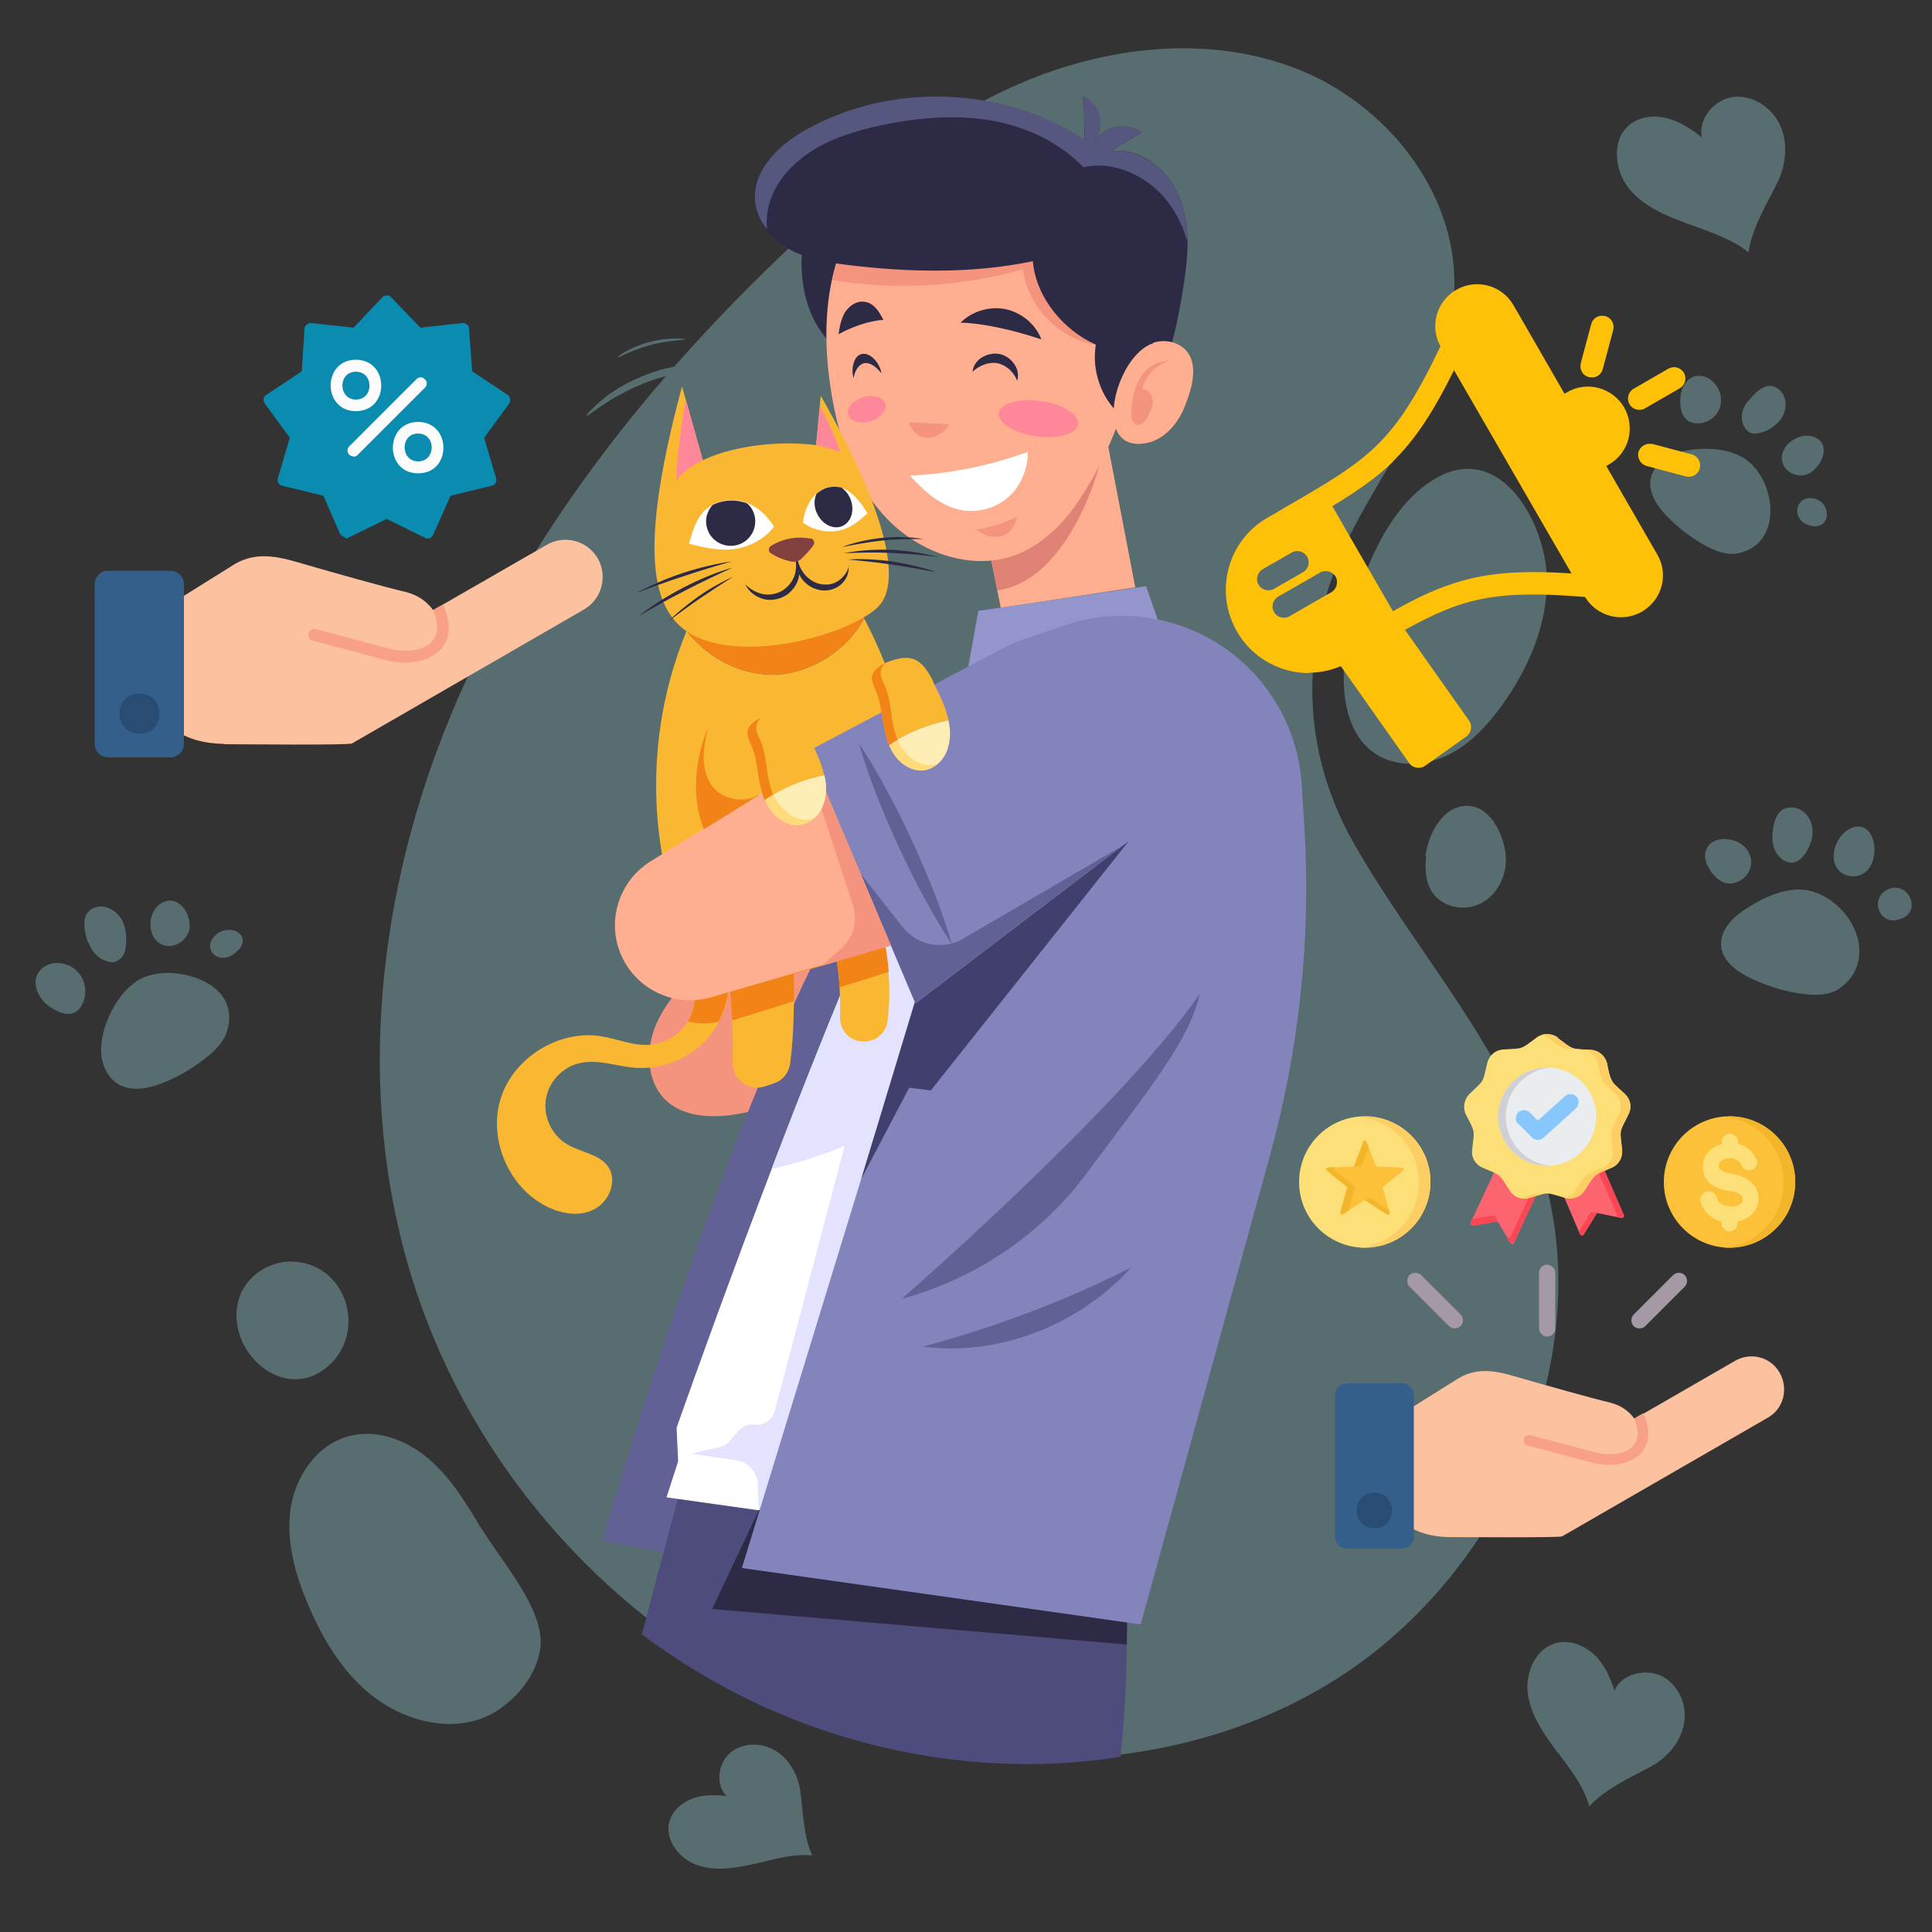 <?xml version="1.0" encoding="UTF-8"?>
<svg id="OBJECTS" xmlns="http://www.w3.org/2000/svg" version="1.1" xmlns:xlink="http://www.w3.org/1999/xlink" viewBox="0 0 500 500">
  <rect x="0" y="0" width="500" height="500" fill="#333333" stroke="none"/>
  <!-- Generator: Adobe Illustrator 29.1.0, SVG Export Plug-In . SVG Version: 2.1.0 Build 142)  -->
  <defs>
    <style>
      .st0 {
        fill: #ff879a;
      }

      .st1 {
        fill: #ffc107;
      }

      .st1, .st2, .st3, .st4, .st5, .st6, .st7, .st8, .st9, .st10, .st11, .st12, .st13, .st14, .st15, .st16 {
        fill-rule: evenodd;
      }

      .st17 {
        fill: #4d4c7c;
      }

      .st2 {
        fill: #294d72;
      }

      .st3 {
        fill: #a599a5;
      }

      .st18 {
        fill: #f5947e;
      }

      .st19 {
        fill: #403f6d;
      }

      .st20 {
        fill: #82403f;
      }

      .st4 {
        fill: #335f8a;
      }

      .st21 {
        fill: #fff;
      }

      .st5 {
        fill: #f3b62a;
      }

      .st6 {
        fill: #fcfcfc;
      }

      .st22 {
        fill: #435277;
      }

      .st23 {
        fill: #fab832;
      }

      .st24 {
        fill: none;
      }

      .st25 {
        fill: #e08376;
      }

      .st7 {
        fill: #fc646f;
      }

      .st26 {
        fill: #ffedb6;
      }

      .st8 {
        fill: #fcce64;
      }

      .st27, .st10 {
        fill: #fcc138;
      }

      .st28 {
        fill: #2d2a46;
      }

      .st29 {
        fill: #9495cd;
      }

      .st9, .st30 {
        fill: #fddf77;
      }

      .st31 {
        fill: #56577f;
      }

      .st32 {
        fill: #eaedef;
      }

      .st11 {
        fill: #fb4755;
      }

      .st12 {
        fill: #88c7fc;
      }

      .st33 {
        fill: #616195;
      }

      .st34 {
        fill: #8484bc;
      }

      .st35 {
        fill: #ffdb7c;
      }

      .st13 {
        fill: #fcc19f;
      }

      .st36 {
        opacity: .3;
      }

      .st14 {
        fill: #cfcfd4;
      }

      .st37 {
        fill: #f28417;
      }

      .st15 {
        fill: #f9a187;
      }

      .st38 {
        fill: #adf6ff;
      }

      .st16 {
        fill: #098cb0;
      }

      .st39 {
        clip-path: url(#clippath);
      }

      .st40 {
        fill: #e4e3ff;
      }

      .st41 {
        fill: #ffaf8f;
      }
    </style>
    <clipPath id="clippath">
      <path class="st24" d="M394,304.5c-9.4-31.8-32.7-56.6-48.8-84.9-15.6-27.4-13.6-57.6,1.7-85,10.6-19,24.1-37.9,24.3-59.7.2-24.5-18-46.9-40.8-55.8-19.5-7.6-41.4-6.5-61.4,0-11.8-2.4-23.7-3.6-35.5-2-18.1,2.5-36.1,12.8-43.1,29.7-3.7,8.8-3.9,18.9-.9,28-32.2,32.1-60.1,69-77.6,110.8-19.3,46.1-25.2,98.7-10.4,146.4,13.7,44.3,45.3,82.7,86.1,104.7,45.9,24.8,104.6,27.6,149.6,1.3,45-26.3,71.7-83.5,56.9-133.5h-.1Z"/>
    </clipPath>
  </defs>
  <g class="st36">
    <g>
      <path class="st38" d="M352.1,133.3c10.6-19,24.1-37.9,24.3-59.7.2-24.5-18-46.9-40.8-55.8-22.8-8.9-49.1-5.9-71.6,3.8-22.5,9.7-41.8,25.5-59.6,42.4-36.3,34.3-68.1,74.3-87.4,120.3-19.3,46.1-25.2,98.7-10.4,146.4,13.7,44.3,45.3,82.7,86.1,104.7,45.9,24.8,104.6,27.6,149.6,1.3,45-26.3,71.7-83.5,56.9-133.5-9.4-31.8-32.7-56.6-48.8-84.9-15.6-27.4-13.6-57.6,1.7-85h0Z"/>
      <path class="st38" d="M348,170.9c-.9,8.8.5,19,7.7,24,5.4,3.7,12.8,3.5,18.8.6,5.9-2.8,10.5-7.8,14.3-13.1,6.9-9.6,11.8-21.1,11.5-32.9-.3-14.1-11.8-35.1-28.4-25.9-14.7,8.1-22.4,31.8-24,47.3h.1Z"/>
      <path class="st38" d="M369.1,221.6c-.4,3.2-.2,6.7,1.6,9.4,2.7,3.9,8.5,5,12.7,2.7,4.2-2.2,6.6-7.2,6.3-11.9-.2-4.9-3.5-12.6-9.2-13.2-7-.7-10.9,7.3-11.6,13h.2Z"/>
      <path class="st38" d="M124.5,395.5c-3.8-6.4-7.8-13-13.5-17.9s-13.5-7.9-20.8-5.9c-8.2,2.2-13.8,10.4-15,18.8s1.2,16.9,4.5,24.7c3.8,9,9,17.7,16.7,23.7s18.2,9.1,27.5,6.1c8.1-2.6,16.6-12.1,16-21.1-.7-9.4-10.7-20.7-15.4-28.5h0Z"/>
      <path class="st38" d="M62,335.6c2-5.7,8.2-9.5,14.2-9.1,14.1,1,18.8,19.1,8.2,27.5-11.8,9.4-26.9-5.5-22.4-18.4Z"/>
    </g>
    <g>
      <path class="st38" d="M142.7,327.6c.2-.3-2.4-2.1-6-5.4-.4-.4-.9-.9-1.4-1.3-.5-.5-.9-1-1.4-1.5-1-1-2-2.2-3-3.5-2-2.6-4-5.5-5.8-8.8-1.7-3.3-3.1-6.6-4.1-9.7-.5-1.6-.9-3-1.2-4.4-.2-.7-.3-1.4-.5-2,0-.7-.2-1.3-.3-1.9-.8-4.9-.8-8-1.2-8s-.8,3.1-.4,8.2c0,.6,0,1.3.2,2,0,.7.2,1.4.3,2.1.2,1.5.6,3,1.1,4.7.9,3.2,2.3,6.7,4.1,10.2,1.9,3.4,4,6.5,6.2,9.1,1.1,1.3,2.2,2.5,3.3,3.5.5.5,1,1,1.6,1.5.5.4,1.1.9,1.5,1.3,4,3.2,6.9,4.4,7,4.2v-.3Z"/>
      <path class="st38" d="M125.9,323.5c0-.1-1.1-1-2.8-2.6-1.7-1.6-3.9-4-5.8-7s-3-6.1-3.7-8.4c-.6-2.3-.9-3.7-1.1-3.7s-.2,1.5.3,3.9,1.6,5.6,3.5,8.7c2,3.2,4.3,5.6,6.3,7,1.9,1.5,3.3,2.1,3.3,2h0Z"/>
      <path class="st38" d="M343.4,349.8c.2.2,2.8-1.8,6.2-5.9.4-.5.9-1.1,1.3-1.6.4-.6.9-1.2,1.3-1.9.9-1.3,1.8-2.7,2.7-4.2,1.7-3.1,3.4-6.6,4.7-10.5,1.3-3.9,2.2-7.7,2.7-11.2.2-1.8.4-3.4.5-5v-4.4c-.2-5.4-1-8.6-1.3-8.5-.4,0-.2,3.3-.4,8.5,0,.6,0,1.3-.1,2,0,.7-.2,1.4-.2,2.2-.1,1.5-.4,3.1-.7,4.8-.6,3.4-1.5,7-2.8,10.8-1.3,3.7-2.8,7.2-4.4,10.2-.8,1.5-1.6,2.9-2.4,4.2-.4.6-.8,1.3-1.2,1.9-.4.6-.8,1.1-1.1,1.7-3,4.3-5.1,6.7-4.9,7h0Z"/>
      <path class="st38" d="M356.2,350.4c.2.1,1.7-1.8,3.9-5.1,2.2-3.3,5.1-8,7.5-13.6,1.2-2.8,2.2-5.6,2.9-8.1.6-2.6,1.1-4.9,1.2-7,.3-4-.1-6.5-.3-6.5-.3,0-.3,2.5-1,6.3-.3,1.9-.9,4.2-1.6,6.7-.8,2.5-1.7,5.1-2.9,7.9-2.4,5.5-5.1,10.2-6.9,13.7-1.9,3.5-3,5.7-2.8,5.8h0Z"/>
      <path class="st38" d="M344,173.3c.2,0-.5-2.5-2.4-6.1-.9-1.8-2.2-3.8-3.9-5.9-1.6-2.1-3.6-4.3-5.9-6.4-2.3-2.1-4.7-3.8-6.9-5.2-2.3-1.4-4.4-2.5-6.3-3.2-3.7-1.5-6.2-2-6.3-1.8,0,.3,2.2,1.1,5.7,2.9,1.8.9,3.8,2.1,5.9,3.5,2.1,1.5,4.4,3.2,6.6,5.2s4.1,4.1,5.8,6.1c1.6,2,3,3.9,4.1,5.6,2.1,3.3,3.2,5.5,3.5,5.4h0Z"/>
      <path class="st38" d="M344.2,159c.2-.1-3.1-5.4-9.2-9.9-6-4.6-12-6.3-12-6.1-.1.3,5.5,2.5,11.4,7,5.9,4.4,9.6,9.2,9.8,9h0Z"/>
      <path class="st38" d="M191.6,95.3c0-.2-2.3-.9-6.3-1.2-1,0-2.1,0-3.2,0-1.2,0-2.4,0-3.7.2-2.6.3-5.5.8-8.4,1.7-2.9.9-5.6,2.1-7.9,3.3-1.1.6-2.2,1.2-3.2,1.9-1,.6-1.9,1.3-2.6,1.9-3.1,2.5-4.7,4.4-4.5,4.5.2.2,2-1.4,5.3-3.5.8-.5,1.7-1.1,2.7-1.6,1-.6,2.1-1.1,3.2-1.7,2.3-1.1,4.9-2.2,7.7-3s5.5-1.4,8-1.8c1.3,0,2.5-.3,3.6-.4s2.2,0,3.1,0c3.9,0,6.3.2,6.3,0v-.2Z"/>
      <path class="st38" d="M177.3,87.8c0-.2-4.2-.6-9.2.7-5,1.3-8.4,3.8-8.3,4,.1.2,3.7-1.9,8.5-3.2,4.8-1.3,9-1.2,9-1.5Z"/>
      <path class="st38" d="M333.8,71.6c.2,0,1.7-2.4,2.8-7.1,1.1-4.6,1.4-11.4-.7-18.4s-6.2-12.5-9.6-15.7c-3.4-3.3-6.1-4.6-6.2-4.4-.2.3,2.1,2,5.1,5.4,3,3.4,6.6,8.7,8.6,15.3s1.9,13,1.3,17.5-1.6,7.2-1.3,7.4h0Z"/>
      <path class="st38" d="M342,56.5c.1,0,.6-1.2,1-3.4.3-2.2.4-5.3-.3-8.6-.7-3.3-2-6.1-3.3-7.9-1.2-1.8-2.2-2.8-2.3-2.7-.1,0,.7,1.2,1.7,3.1,1,1.9,2.2,4.6,2.9,7.8.7,3.2.7,6.2.6,8.3s-.4,3.5-.2,3.5h-.1Z"/>
    </g>
    <path class="st38" d="M35.3,254c-3.7,2.5-6.2,6.5-7.8,10.8-.9,2.5-1.5,5.2-1.3,8s1.5,5.6,3.7,7.3c3.4,2.5,7.9,1.8,11.6.4,4.3-1.6,8.4-4,12-6.9,2.4-1.9,4.7-4.3,5.4-7.2,1.7-6.4-1.9-10.7-7.1-12.9-5.2-2.2-12-2.5-16.6.5h0Z"/>
    <path class="st38" d="M11.8,259.7c-1.9-1.8-3.2-4.7-2.3-7.1.6-1.6,1.9-2.6,3.4-3.1,2.1-.6,4.4-.2,6.2,1.1,3.2,2.4,3.9,6.9,1.7,10.1-2.2,3.2-6.4,1.3-9.1-1.1h.1Z"/>
    <path class="st38" d="M22.9,243.9c.8,2.2,2.4,4.2,4.6,4.8s2.4.3,3.4-.4c1.2-.8,1.6-2.4,1.7-3.8.2-1.9,0-3.9-.7-5.7-1.3-3.1-5.2-5.5-8.4-3.4-2.6,1.6-1.6,6.1-.7,8.6h.1Z"/>
    <path class="st38" d="M43.2,244.8c2.3.3,4.6-1.3,5.5-3.3,1.7-4-2.4-10.8-7.2-7.6-3.9,2.6-3.4,10.3,1.8,10.9h0Z"/>
    <path class="st38" d="M61.7,245.9c3.6-4-2.2-7.1-5.8-4-2.2,2-1.8,4.2-.3,5.3s4,1,6-1.3h0Z"/>
    <g>
      <path class="st38" d="M465.2,230.2c-4.5.2-8.7,2.1-12.4,4.4-2.1,1.3-4.2,2.8-5.6,4.7s-2.2,4.3-1.6,6.6c.9,3.5,4.6,6,8.2,7.6,4.2,1.9,8.7,3.3,13.4,3.8,3.1.3,6.4.3,9-1.6,5.9-4.2,6.1-11.1,3.1-16.5-2.9-5.4-8.8-9.2-14.2-9h.1Z"/>
      <path class="st38" d="M441.8,223.9c-.9-1.9-.7-4.3,1-5.7,1.2-.9,2.8-1.2,4.4-1,2.1.2,4.2,1.4,5.2,3.1,1.9,3.1.3,7-3.2,8.1-3.5,1.2-6.2-2-7.4-4.6h0Z"/>
      <path class="st38" d="M458.7,216.3c-.1,2.1.5,4.4,2.2,5.8.9.8,2.1,1.3,3.2,1.1,1.4-.2,2.5-1.4,3.3-2.6,1-1.6,1.7-3.5,1.7-5.5,0-3.4-2.9-6.9-6.7-6-3,.7-3.6,4.8-3.7,7.2Z"/>
      <path class="st38" d="M476.7,225.9c1.9,1.4,4.7,1.1,6.4-.5,1.7-1.6,2.4-4.8,1.8-7.5-.6-2.6-2.3-4.6-5.2-3.8-4.5,1.3-7.3,8.7-3.1,11.8h.1Z"/>
      <path class="st38" d="M492,237.8c2.7-1,3.2-3.4,2.4-5.3-.8-1.9-2.8-3.3-5.1-2.6-2.9.9-3.7,3.4-3.1,5.4s2.7,3.7,5.7,2.5h.1Z"/>
    </g>
    <path class="st38" d="M403.1,453.6c-3.4-4.7-7-9.6-7.7-15.4-.8-5.8,2.5-12.5,8.5-13.2,3.4-.4,6.8,1.3,9.2,3.7,2.3,2.5,3.7,5.6,4.7,8.8,1.9-4.3,8.1-5.9,12.5-3.6,4.3,2.3,6.4,7.6,5.5,12.3-.9,4.7-4.3,8.6-8.4,10.9-3.7,2.1-11.9,5.6-16.1,10.4-1.4-5.4-5.6-10.5-8.1-13.9h-.1Z"/>
    <path class="st38" d="M437,58c-5.7-2.1-11.6-4.5-15.4-9.2s-4.6-12.5,0-16.4c2.6-2.2,6.4-2.7,9.8-1.8,3.3.8,6.3,2.8,9,4.9-.9-4.9,3.3-9.8,8.2-10.4,4.9-.6,9.8,2.6,12,7.1,2.1,4.5,1.7,9.9-.3,14.4-1.8,4-6.9,12-7.8,18.7-4.5-3.7-11.3-5.7-15.4-7.3h-.1Z"/>
    <path class="st38" d="M196,482.2c-5,1.1-10.3,2.2-15.2.6-4.9-1.5-9-6.7-7.5-11.6.9-2.8,3.3-4.8,6.1-5.8s5.7-.9,8.6-.6c-2.9-3-2.2-8.5,1-11.2s8.2-2.7,11.7-.5c3.6,2.2,5.8,6.2,6.4,10.3.6,3.7.7,11.7,3.1,16.8-4.9-.6-10.6,1.2-14.2,2h0Z"/>
    <g>
      <path class="st38" d="M450.5,118.1c-3.7-1.9-8-2.2-12.1-1.8-2.4.3-4.8.8-6.9,2s-3.8,3.2-4.3,5.5c-.7,3.6,1.6,7.1,4.1,9.7,3,3.1,6.4,5.7,10.2,7.8,2.5,1.3,5.4,2.5,8.2,1.9,12.5-2.4,9.8-20.5.8-25.1h0Z"/>
      <path class="st38" d="M435,101.9c.4-2.2,1.9-4.3,4.1-4.6,1.4-.2,2.9.3,4,1.3,1.5,1.3,2.4,3.3,2.3,5.3-.2,3.5-3.4,6.1-6.9,5.6s-4-4.5-3.5-7.5h0Z"/>
      <path class="st38" d="M452.4,103.7c-1.3,1.6-2,3.8-1.4,5.8.3,1,1,2,2,2.5,1.2.5,2.6,0,3.9-.4,1.6-.8,3.1-1.8,4.1-3.3,1.8-2.6,1.5-6.8-1.7-8.2-2.6-1.1-5.4,1.8-6.8,3.7h-.1Z"/>
      <path class="st38" d="M461.5,120.2c.8,2,3.2,3.1,5.3,2.8,4.1-.7,7.8-7.9,2.7-9.9-4-1.6-9.9,2.7-8,7.1Z"/>
      <path class="st38" d="M468.8,136.1c5,1,5.3-5.7,1-7-5.3-1.5-6.7,5.9-1,7Z"/>
    </g>
  </g>
  <g>
    <g>
      <path class="st13" d="M57.9,192.5c-1.7,0-8.5-.2-12.9-3.9-.9-.8-.5-2,.2-2.5v-27.8c-.8-.5-1.2-1.9,0-2.6l15.2-9.5c6.4-4,12.8-1.8,19,0,5.9,1.7,20.3,5.8,25.6,7,3.2.8,5.5,2.5,7.1,4.7l29.4-16.9c4.6-2.7,10.5-1.1,13.2,3.5,2.6,4.6,1.1,10.5-3.5,13.2l-60.1,34.7c-.8.5-29.4.2-33,.2h-.2Z"/>
      <path class="st15" d="M112,157.9l2.7-1.5c1.3,3.4,1.8,5.5,1.2,8.3-1.8,6.5-9.9,7.8-16.2,6.1l-18.8-5c-1.9-.5-1.2-3.5.8-3l18.8,5c7.5,2,15.5-.8,11.6-9.9h0Z"/>
      <path class="st4" d="M44.1,196h-16.1c-1.9,0-3.5-1.5-3.5-3.5v-41.3c0-1.9,1.5-3.5,3.5-3.5h16.1c1.9,0,3.5,1.5,3.5,3.5v41.3c0,1.9-1.5,3.5-3.5,3.5Z"/>
      <path class="st2" d="M36.1,189.9c-6.9,0-6.9-10.4,0-10.4s6.8,10.4,0,10.4Z"/>
    </g>
    <path class="st16" d="M89.6,139.3l-1.5-.9-4.4-10.1-10.7-2.6c-.8-.2-1.4-1.1-1.1-1.9l3.1-10.5-6.5-8.9c-.5-.8-.3-1.8.4-2.2l9.2-6.1.7-11c0-.8.8-1.5,1.7-1.5l11,1.2,7.5-7.9c.6-.6,1.7-.6,2.2,0l7.6,7.9,10.9-1.2c.9,0,1.7.6,1.7,1.5l.8,11,9.2,6.1c.7.5.8,1.5.4,2.2l-6.5,8.9,3.1,10.5c.2.8-.2,1.7-1.1,1.9l-10.7,2.6-4.5,10.1c-.3.8-1.3,1.2-2.1.8l-9.9-4.9-10.5,5.1h0Z"/>
    <g>
      <path class="st6" d="M91.5,118.1c-1.4,0-2.1-1.6-1.1-2.6l17.4-17.4c1.4-1.4,3.6.8,2.2,2.2l-17.4,17.4c-.3.3-.7.5-1.1.5h0Z"/>
      <path class="st6" d="M108.2,122.5c-8.7,0-8.7-13.3,0-13.3s8.8,13.3,0,13.3ZM108.2,119.4c4.7,0,4.7-7.2,0-7.2s-4.6,7.2,0,7.2Z"/>
      <path class="st6" d="M92.1,106.4c-8.7,0-8.7-13.3,0-13.3s8.8,13.3,0,13.3ZM92.1,103.4c4.7,0,4.7-7.2,0-7.2s-4.6,7.2,0,7.2Z"/>
    </g>
  </g>
  <g>
    <path class="st13" d="M375.1,397.8c-1.5,0-7.6-.2-11.4-3.5-.8-.7-.5-1.8.2-2.2v-24.6c-.7-.5-1-1.7,0-2.3l13.4-8.4c5.7-3.5,11.3-1.6,16.8,0,5.2,1.5,18,5.1,22.6,6.2,2.8.7,4.9,2.2,6.3,4.2l26-15c4.1-2.4,9.3-1,11.6,3.1,2.3,4.1,1,9.3-3.1,11.6l-53.2,30.7c-.7.4-26,.2-29.2.2h0Z"/>
    <path class="st15" d="M422.9,367.1l2.4-1.4c1.2,3,1.6,4.9,1,7.4-1.6,5.8-8.8,6.9-14.4,5.4l-16.6-4.4c-1.7-.5-1-3.1.7-2.7l16.6,4.4c6.7,1.8,13.8-.7,10.3-8.7h0Z"/>
    <path class="st4" d="M362.8,400.8h-14.2c-1.7,0-3.1-1.4-3.1-3.1v-36.6c0-1.7,1.4-3.1,3.1-3.1h14.2c1.7,0,3.1,1.4,3.1,3.1v36.6c0,1.7-1.4,3.1-3.1,3.1Z"/>
    <path class="st2" d="M355.7,395.5c-6.1,0-6.1-9.2,0-9.2s6,9.2,0,9.2Z"/>
    <path class="st3" d="M364.8,333c-.8-.8-.8-2.2,0-3s2.2-.8,3,0l10.2,10.2c.8.8.8,2.2,0,3s-2.2.8-3,0l-10.2-10.2ZM433,330c.8-.8,2.2-.8,3,0s.8,2.2,0,3l-10.2,10.2c-.8.8-2.2.8-3,0s-.8-2.2,0-3l10.2-10.2ZM398.3,329.4c0-1.2,1-2.1,2.1-2.1s2.1,1,2.1,2.1v14.4c0,1.2-1,2.1-2.1,2.1s-2.1-1-2.1-2.1v-14.4Z"/>
    <g>
      <circle class="st30" cx="353.2" cy="305.9" r="17"/>
      <path class="st8" d="M353.2,288.9c9.4,0,17,7.6,17,17s-7.6,17-17,17-1,0-1.5,0c8.7-.7,15.5-8,15.5-16.9s-6.8-16.2-15.5-16.9h1.5v-.2Z"/>
      <path class="st10" d="M352.8,295.6l-2.3,6c0,.2-.2.3-.4.3l-6.4.3c-.4,0-.6.6-.3.8l5,4c.2.1.2.3.2.5l-1.7,6.2c-.1.4.4.8.7.5l5.4-3.5c.2-.1.4-.1.5,0l5.4,3.5c.4.2.8-.1.7-.5l-1.7-6.2c0-.2,0-.4.2-.5l5-4c.3-.3.2-.8-.3-.8l-6.4-.3c-.2,0-.4-.1-.4-.3l-2.3-6c-.2-.4-.7-.4-.9,0h0Z"/>
      <path class="st5" d="M345.7,302.1h-2c-.4.1-.6.7-.3.9l5,4c.2.1.2.3.2.5l-1.7,6.2c-.1.4.4.8.7.5l1.4-.9,1.6-5.9c0-.2,0-.4-.2-.5l-5-4c-.3-.3-.2-.8.3-.8h0ZM352.8,295.6l-2.3,6c0,.2-.2.3-.4.3h2c.2-.1.4-.2.4-.4l1.7-4.5-.6-1.5c-.2-.4-.7-.4-.9,0h0ZM353,310.8c.2-.1.4-.1.5,0l5.4,3.5c.4.2.8-.1.7-.5v-.5c-.1,0-5-3.2-5-3.2-.2-.1-.4-.1-.5,0l-1.1.7Z"/>
    </g>
    <g>
      <path class="st7" d="M413.5,298.8l-9.9,8.2,5.3,12.4c.2.4.7.4.9,0l3.4-5.5,6.4,1.3c.4,0,.8-.3.6-.7l-6.8-15.7h.1Z"/>
      <path class="st11" d="M413.5,298.8l-1.3,1.1,6.3,14.6v.5l1.2.2c.4,0,.8-.3.6-.7l-6.8-15.7h0ZM408.6,318.7l3.1-5,1.6.3-3.4,5.5c-.2.4-.8.3-.9,0l-.3-.8h-.1Z"/>
      <path class="st7" d="M398.9,306.4l-7.1,15.3c-.2.4-.7.4-.9,0l-3.3-5.6-6.4,1.1c-.4,0-.8-.4-.6-.8l7.1-15.2,11.3,5.1h-.1Z"/>
      <path class="st11" d="M398.9,306.4l-7.1,15.3c-.2.4-.7.4-.9,0l-3.3-5.6-6.4,1.1c-.4,0-.8-.4-.6-.8l.4-.9,5.7-1,3.3,5.6c.2.4.8.3.9,0l6.7-14.4,1.3.6h0Z"/>
      <path class="st9" d="M403.1,268.6c4.3,3.2,3.3,2.8,8.6,3.1,2,.1,3.7,1.5,4.2,3.5.4,1.9.7,4.3,2.1,5.6l2.5,2.3c1.5,1.4,1.9,3.5.9,5.4-2.4,4.8-2.2,3.7-1.6,9,.2,2-.8,3.9-2.7,4.7-4.9,2.1-4.1,1.4-7,5.9-1.1,1.7-3.2,2.5-5.1,1.9-5.1-1.5-4.1-1.5-9.2,0-2,.6-4-.1-5.1-1.9-2.9-4.5-2.1-3.8-7-5.9-1.9-.8-3-2.7-2.7-4.7.6-5.3.8-4.3-1.6-9-.9-1.8-.5-4,.9-5.4,3.9-3.7,3.4-2.8,4.6-8,.5-2,2.1-3.4,4.2-3.5,5.3-.3,4.4,0,8.6-3.1,1.6-1.2,3.8-1.2,5.5,0h0Z"/>
      <path class="st8" d="M403.1,268.6c4.3,3.2,3.3,2.8,8.6,3.1,2,.1,3.7,1.5,4.2,3.5.4,1.9.7,4.3,2.1,5.6l2.5,2.3c1.5,1.4,1.9,3.5.9,5.4-2.4,4.8-2.2,3.7-1.6,9,.2,2-.8,3.9-2.7,4.7-4.9,2.1-4.1,1.4-7,5.9-1.1,1.7-3,2.4-5,1.9,1-.3,2-.9,2.6-1.9,2.9-4.5,2.1-3.8,7-5.9,1.9-.8,3-2.7,2.7-4.7-.6-5.3-.8-4.3,1.6-9,.9-1.8.5-4-.9-5.4l-2.5-2.3c-1.4-1.4-1.7-3.7-2.1-5.6-.5-2-2.1-3.4-4.2-3.5-5.3-.3-4.4,0-8.6-3.1-.5-.4-1-.6-1.6-.8,1.3-.4,2.7-.1,3.9.8h.1ZM399.2,309.1c-1.7-.4-2.3,0-5.8,1h-.2c.8.2,1.7.2,2.5,0,1.6-.5,2.6-.8,3.4-1h.1Z"/>
      <circle class="st32" cx="400.4" cy="289" r="12.7"/>
      <path class="st14" d="M400.4,276.3h1c-6.6.5-11.7,6-11.7,12.7s5.2,12.2,11.7,12.7h-1c-7,0-12.7-5.7-12.7-12.7s5.7-12.7,12.7-12.7Z"/>
      <path class="st12" d="M392.9,290.9c-.8-.8-.8-2.2,0-3s2.2-.8,3,0l2.1,2.1,7-6.3c.9-.8,2.2-.7,3,.1s.7,2.2-.1,3l-8.4,7.6h0c-.8.8-2.2.8-3,0l-3.5-3.5h-.1Z"/>
    </g>
    <g>
      <circle class="st27" cx="447.6" cy="305.9" r="17"/>
      <path class="st5" d="M447.6,288.9c9.4,0,17,7.6,17,17s-7.6,17-17,17-1,0-1.5,0c8.7-.7,15.5-8,15.5-16.9s-6.8-16.2-15.5-16.9h1.5v-.2Z"/>
      <path class="st9" d="M454.6,299.9c.5,1.1,0,2.3-1.1,2.8s-2.3,0-2.8-1.1c-.4-1-1.2-1.5-2.1-1.8-.6-.1-1.2-.2-1.7,0-.5.1-1,.3-1.4.6-.4.3-.7.8-.7,1.4s.3.9.7,1.1c.6.4,1.5.7,2.4.8,1.4.2,2.9.6,4.2,1.4,1.5.9,2.7,2.3,3,4.5v.6c0,2-.9,3.5-2.2,4.5-.9.7-2.1,1.2-3.2,1.4v.5c0,1.2-1,2.1-2.1,2.1s-2.1-1-2.1-2.1v-.5c-.9-.2-1.8-.6-2.5-1.1-1.4-.9-2.4-2.3-2.9-4-.3-1.1.4-2.3,1.6-2.6s2.3.4,2.6,1.6c.2.7.6,1.2,1.1,1.5.7.5,1.6.7,2.5.7h.6c.8,0,1.5-.3,2-.7.3-.3.5-.6.5-1v-.2c0-.6-.4-1-.9-1.3-.7-.4-1.7-.7-2.7-.8-1.4-.2-2.8-.6-4.1-1.4-1.5-1-2.5-2.4-2.6-4.5s.8-3.8,2.2-4.9c.8-.6,1.7-1.1,2.7-1.3v-.6c0-1.2,1-2.1,2.1-2.1s2.1,1,2.1,2.1v.5c2,.5,3.9,1.9,4.8,4.2h0v-.3Z"/>
    </g>
  </g>
  <g class="st39">
    <g>
      <path class="st18" d="M220.2,277.3c-10,4.9-20.3,9.9-31.3,11.3-5.7.7-11.9.2-16.2-3.5-5.1-4.5-5.7-12.4-3.4-18.7,2.3-6.3,7.1-11.4,11.7-16.4l39.4-12v39.4h-.2Z"/>
      <path class="st33" d="M213.4,243.4c-30,58.5-57.5,155.3-57.5,155.3l36.1,7,49.6-162.1-28.2-.2h0Z"/>
      <g>
        <path class="st21" d="M228,232.8c-24.1,54.5-52.9,136.7-52.9,136.7l.4,8.7-3,9.3,35.5,5,33.6-148.8-13.7-10.8h0Z"/>
        <path class="st40" d="M228,232.8c-9.4,21.2-19.5,46.6-28.3,69.7,6.5-1.4,12.9-3.4,18.9-6l-18.1,68.7c-.6,2.3-2.9,3.8-5.2,3.5-1.6-.2-3.2.4-4.2,1.6l-2.3,2.7c-.7.7-1.5,1.3-2.5,1.5l-7.5,1.7,11.7,1.7c3.1.4,5.5,3.1,5.6,6.2l.3,6.9,11.6,1.6,33.6-148.8-13.7-10.8v-.2Z"/>
      </g>
      <g>
        <path class="st17" d="M175.4,387.9l-16.8,63.4,130,18.4,1.8-19.5c.7-7.4,1.1-14.8,1.2-22.2l.3-23.5-116.5-16.5h0Z"/>
        <polygon class="st28" points="291.6 425.6 291.9 404.3 196.4 390.8 184.3 416.4 291.6 425.6"/>
      </g>
      <g>
        <polygon class="st41" points="256.1 142.8 259 157.3 293.8 152 286.3 112.9 256.1 142.8"/>
        <path class="st25" d="M286.3,112.9l-30.2,29.9,2,10c19.1-2.6,27.6-33.7,28.1-39.9h.1Z"/>
      </g>
      <g>
        <path class="st28" d="M209.2,55.3c-1.4,5.9-2.3,12-1.4,18,.8,6,3.3,11.9,7.7,16,.9-10.8,3-21.8,6.2-32.2-3.8.8-8.9-.4-12.5-1.8Z"/>
        <path class="st41" d="M293.9,77.8c-1.3-11.9-6.8-23.4-15.9-31.1-9.1-7.7-21.9-11.2-33.5-8.2-12.3,3.3-21.9,13.5-26.6,25.3-4.7,11.8-4.8,25-2.8,37.5,1.9,12.1,6,24.2,14.5,33s21.9,13.6,33.3,9.3c6.3-2.4,11.4-7.2,15.3-12.6,10.3-14.7,17.7-35.3,15.7-53.3h0Z"/>
        <path class="st21" d="M283.7,36c-.2.3-.5.6-.7,1,.2-.3.5-.6.7-1Z"/>
        <path class="st28" d="M269.5,87.8c-1.5-3.9-5.1-6.9-9.3-7.8-4.1-.8-8.6.5-11.6,3.5,6.6.2,14.5,2.2,20.8,4.3h.1Z"/>
        <path class="st28" d="M228.6,82.7c-.6-1-1.1-2.1-1.9-2.9-.8-.9-1.8-1.6-3-1.7-2-.3-3.9,1-5,2.7-1,1.7-1.4,3.7-1.7,5.7,3.3-1.8,7.8-3.5,11.5-3.7h0Z"/>
        <path class="st28" d="M263.3,98.4c.3-1.1.2-2.7-.7-4-.8-1.3-2.3-2.5-4-2.8-1.8-.3-3.5.2-4.8,1.1s-2,2.3-2.1,3.5c1.7-1.6,4.2-2.6,6.4-2.2s4.2,2.2,5.1,4.4h.1Z"/>
        <path class="st28" d="M228.1,96.5c-.2-1.1-.8-2.5-1.8-3.5-.9-1-2.1-1.6-3.2-1.4-1.1.2-1.9,1.2-2.2,2.5-.4,1.2-.3,2.7,0,3.8.3-2,1.4-3.6,2.7-3.9,1.4-.3,3.1.8,4.4,2.5h.1Z"/>
        <path class="st18" d="M245.8,109.8c-3.6-.2-7.1-.3-10.7-.5.9,2.1,2.4,3.9,4.7,4s4.8-1.5,5.9-3.5h.1Z"/>
        <path class="st21" d="M266.1,116.9c-9.8,3.6-20.1,5.7-30.6,6.2,3.6,4,8,7.9,13.2,8.9,4.2.8,8.8-.4,12.1-3.2s5.3-7.6,5.2-11.9h.1Z"/>
        <path class="st18" d="M263.2,133.7c-3.3,1.7-7,2.8-10.7,3.4,1.3.7,2.7,1.6,4.1,1.8,1.4.1,3,0,4.2-.9,1.2-.8,2.3-2.8,2.3-4.3h.1Z"/>
        <path class="st0" d="M279,109.8c-.4,2.5-5.2,3.9-10.9,3.1-5.7-.8-9.9-3.5-9.6-6s5.2-3.9,10.9-3.1c5.7.8,9.9,3.5,9.6,6Z"/>
        <path class="st0" d="M229.1,104.5c.5,1.7-1.3,3.7-3.9,4.5-2.7.8-5.2,0-5.7-1.7s1.3-3.7,3.9-4.5c2.7-.8,5.2,0,5.7,1.7Z"/>
        <path class="st18" d="M264.7,69.7c1.9,12.5,12.4,18.7,18.9,19.5l10.6-4.3c0-2.4,0-4.7-.3-7-.6-5.4-2.1-10.7-4.3-15.6-23.6-1.1-47.3-1-70.9,0-.2.5-.5,1-.7,1.6-1.1,2.8-2,5.7-2.6,8.6,16.4,2.7,33.3,1.7,49.3-2.8h0Z"/>
        <g>
          <path class="st28" d="M289.9,107.4c-5-4.5-7.4-11.6-6.3-18.2-8.5-3.8-15.5-12.3-16.3-21.6-15.9,3.3-32.4,2.9-48.5.9-5.2-.7-10.4-1.6-14.9-4.2s-8.2-7.1-8.6-12.3c-.6-8,6.3-14.4,13.3-18.4,22.1-12.4,51.1-11.3,72.2,2.8-.4-4.1,0-7.5-.5-11.5,2.1,1.1,3.8,3,4.3,5.4.5,2.3-.1,4.9-1.6,6.7,1.2-2.1,3.3-3.6,5.7-4.1,2.3-.5,4.9,0,6.8,1.4-2.7,1.6-5.5,3.3-8.2,4.9,4.9-1,10.3,1.7,13.7,5.3,3.5,3.6,5.3,8.4,6,13.3s.2,9.9-.5,14.8c-.8,5.6-1.9,11.2-3.3,16.6-.9,3.6-2,7.1-3.8,10.3-1.8,3.2-4.6,6-8,7.3l-1.4.5h-.1Z"/>
          <path class="st31" d="M199.4,51.8c1.9-5.6,6.3-10.1,11.3-13.1,5-3.1,10.8-4.8,16.5-6.1,9.2-2,18.8-3,28.2-1.6,9.3,1.4,18.5,5.5,25,12.3,8-1.9,16.8,2.4,21.8,8.9,2.4,3.1,4,6.6,5.1,10.4,0-1.6-.1-3.2-.3-4.8-.7-4.9-2.6-9.8-6-13.3-3.5-3.6-8.9-6.2-13.7-5.3,2.7-1.6,5.5-3.3,8.2-4.9-1.9-1.4-4.5-1.9-6.8-1.4-1.9.4-3.8,1.5-5,3.1-.2.3-.4.7-.7,1,.2-.3.4-.7.7-1,1-1.7,1.4-3.8,1-5.8-.5-2.3-2.2-4.3-4.3-5.4.4,4.1,0,7.5.5,11.5-21.1-14-50.1-15.1-72.2-2.8-7,3.9-13.9,10.4-13.3,18.4.2,2.8,1.4,5.3,3.1,7.5-.2-2.6,0-5.2.9-7.7h0Z"/>
        </g>
        <g>
          <path class="st41" d="M298.5,88.7c3-1,6.7-.2,8.7,2.3,2.4,3,1.7,7.5.5,11.2-.9,2.7-1.9,5.3-3.6,7.5s-4,4.1-6.7,4.8c-15.4,3.8-9-22.5,1.1-25.7h0Z"/>
          <path class="st18" d="M303,93.5c-3.1-.4-6.1,1.5-7.8,4.1-1.7,2.6-2.2,5.8-2.4,8.9,0,.7,0,1.3.1,2,.2.6.7,1.2,1.3,1.4,1.2.3,2.2-.9,2.8-2,.7-1.3,1.4-2.7,1.3-4.2,0-1.5-1.2-3-2.7-3,.2-1.6,1.4-3.4,2.5-4.6,1.2-1.2,3.2-2.5,4.9-2.7h0Z"/>
        </g>
      </g>
      <polygon class="st29" points="250.6 172.5 253.2 158.1 296.6 151.7 300 161.5 250.6 172.5"/>
      <g>
        <path class="st34" d="M264.9,165.5l10.1-3.5c13.4-4.7,28.1-3,40.1,4.5h0c12.8,8,20.9,21.7,21.8,36.8l.7,11.3c1.7,28.5-1.4,57.1-9,84.7l-33.4,121.1-103.2-14.6,44.8-146.1,28-94.1h0Z"/>
        <polygon class="st19" points="292.1 217.7 240.9 282.2 235.3 281.5 222.9 305.1 251.1 211.9 292.1 217.7"/>
        <path class="st33" d="M310.5,257.2c-20.4,29.6-77.2,79-77.2,79l4.2-1.3c17.6-5.7,33-16.7,44-31.6,15.8-21.3,26.5-34.3,29-46.1Z"/>
        <path class="st33" d="M292.8,328c-17.2,8.7-35.3,15.5-53.9,20.5,19.7,2.6,40.5-5.7,53.9-20.5Z"/>
      </g>
      <g>
        <g>
          <g>
            <path class="st23" d="M180.8,156.5c-12,23.8-14.3,52.2-6.3,77.6,2.6,8.2,6.6,16.6,14.2,20.6.8,6.6,1.1,13.4.9,20.1-.1,4.4,4,7.7,8.2,6.4,1-.3,1.9-.6,2.9-1,2.1-.8,3.5-2.8,3.8-5,1-7.5,1-15.9,1-23.2l11.1-3.2c.8,5.4.9,10.6.8,14.6,0,4.4,4.4,7.4,8.5,5.7h.1c2-.8,3.4-2.7,3.7-4.8,1.3-10.2-.6-19.1-.6-19.1,23.7-37.5-7.8-89.4-7.8-89.4l-40.6.8h.1Z"/>
            <path class="st22" d="M200.9,174.6c9-.4,18.7-6.5,22.8-14.8-1.4-2.7-2.3-4.2-2.3-4.2l-40.6.8c-1.1,2.3-2.2,4.6-3.1,6.9,5.5,7.1,14.2,11.6,23.2,11.3h0Z"/>
          </g>
          <g>
            <path class="st19" d="M221.5,155.9c.1.2.3.4.5.8-.2-.3-.3-.6-.5-.8Z"/>
            <path class="st19" d="M223.2,158.9c.1.3.3.6.5.9-.2-.3-.3-.6-.5-.9Z"/>
            <path class="st19" d="M221.4,155.6l.2.3c-.1-.2-.2-.3-.2-.3Z"/>
            <path class="st19" d="M177.7,163.4c.5-1.1.9-2.2,1.4-3.3-.5,1.1-1,2.2-1.4,3.3Z"/>
            <path class="st19" d="M222,156.7c.3.5.7,1.2,1.1,2.1-.5-.9-.8-1.5-1.1-2.1Z"/>
            <path class="st37" d="M229.1,245.1c3.4-5.4,5.7-11.1,7.1-16.9-19,6.2-38.5,11.1-58.2,14.7,2.5,4.9,5.9,9.2,10.7,11.8.4,3.1.6,6.2.8,9.4,5.3-1.7,10.7-3.3,16-5v-7.1l11.1-3.2c.3,2.3.5,4.5.7,6.7,4.2-1.3,8.5-2.6,12.7-4-.3-3.8-.8-6.3-.8-6.3h-.1Z"/>
            <path class="st22" d="M179.1,160.1c.6-1.2,1.1-2.4,1.7-3.6-.6,1.2-1.2,2.4-1.7,3.6Z"/>
            <polygon class="st22" points="177.7 163.4 177.7 163.4 177.7 163.4 177.7 163.4"/>
            <path class="st22" d="M222,156.7h0Z"/>
            <polygon class="st22" points="223.6 159.8 223.6 159.8 223.6 159.8 223.6 159.8"/>
            <path class="st22" d="M221.5,155.9h0Z"/>
            <path class="st22" d="M223.1,158.8h0q0,.1,0,0Z"/>
            <path class="st37" d="M200.9,174.6c9-.4,18.7-6.5,22.8-14.8h0c-.2-.3-.3-.6-.5-.9h0l-1.1-2.2h0c-.2-.3-.3-.6-.5-.8h0c-.1-.2-.2-.3-.2-.3l-40.6.8c-.6,1.2-1.2,2.4-1.7,3.6-.5,1.1-1,2.2-1.4,3.3h0c5.5,7.1,14.2,11.6,23.2,11.3Z"/>
          </g>
        </g>
        <g>
          <path class="st23" d="M178.9,252.9c1.5,3.7,1.2,8.1-.9,11.5-2.1,3.4-5.9,5.7-9.9,6-4.2.3-8.2-1.5-12.4-2.2-10.9-1.8-22.5,5.3-26,15.7-3.5,10.5,1.7,23.1,11.5,28.2,3.9,2,8.6,2.9,12.5.9,3.9-1.9,6.1-7.3,3.8-10.9-2.3-3.5-7.2-3.8-10.8-6-3.9-2.3-6.2-7.2-5.4-11.7.7-4.5,4.4-8.4,8.9-9.3,4.6-1,9.2.8,13.8,1.2,6.7.6,13.6-1.9,18.3-6.7,4.7-4.8,7.1-11.7,6.4-18.4-2.7.2-7,1.4-9.7,1.6h-.1Z"/>
          <path class="st37" d="M188.6,251.3c-2.7.2-7,1.4-9.7,1.6,1.5,3.7,1.2,8.1-.9,11.5,2.6.6,5.4.6,8,0,2.1-4,3-8.6,2.6-13.1h0Z"/>
        </g>
      </g>
      <g>
        <g>
          <path class="st34" d="M209.3,194.4l27.6,65.3,55.2-42c10.1-7.7,14.2-20.9,10.3-33h0c-5.7-17.6-25.9-25.8-42.3-17.2l-50.8,26.8h0Z"/>
          <path class="st33" d="M246.3,244.3c-4.3-15.4-15.1-38.6-24-51.9,4.3,15.4,15.1,38.6,24,51.9h0Z"/>
          <path class="st33" d="M222.7,226.1l10.9,13.8c3.8,4.8,10.5,6.1,15.7,3l41-23.9-53.4,40.6-14.2-33.6h0Z"/>
        </g>
        <g>
          <path class="st41" d="M210.4,197l-42,25.9c-7.9,4.9-11.3,14.7-8,23.4h0c3.6,9.5,13.9,14.6,23.6,11.8l46.5-13.5-20.2-47.7h0Z"/>
          <path class="st18" d="M210.4,197l20.2,47.7-18.1,5.3,5-4.3c3.3-2.8,4.6-7.4,3.2-11.5l-11.8-36.2,1.6-1h0Z"/>
        </g>
      </g>
      <g>
        <g>
          <path class="st23" d="M209.4,190.7c-1.3-2.5-2.8-5.2-5.4-6-1.9-.6-4,0-5.9.6-1.4.5-2.9,1.1-3.9,2.3-1.6,2-.3,3.7.4,5.6,1,2.4,1.3,5.1,1.7,7.7.4,2.1.8,4.2,1.6,6.1,4.7-3.1,9.9-5.3,15.4-6.4-.8-3.5-2.4-6.7-4-9.9h0Z"/>
          <path class="st26" d="M213.4,200.6c-5.5,1.1-10.8,3.3-15.4,6.4.4.9.8,1.7,1.3,2.4,1.7,2.5,4.6,4.4,7.6,4.1,2.7-.3,5-2.3,6-4.8,1.1-2.5,1.1-5.3.5-7.9v-.2h0Z"/>
        </g>
        <path class="st37" d="M196.3,205.7c-3.4,2.2-8.8,1.3-11.5-1.7-1.8-2-2.6-4.9-2.7-7.6,0-2.7.5-5.5,1.1-8.1-6.3,15.8-1,26.3-1,26.3l14.2-8.8h-.1Z"/>
        <g>
          <path class="st37" d="M198.6,199.6c-.4-2.6-.7-5.3-1.7-7.7-.8-1.9-2-3.7-.4-5.6l.5-.5c-1,.4-2,1-2.8,1.9-1.6,2-.3,3.7.4,5.6,1,2.4,1.3,5.1,1.7,7.7.4,2.1.8,4.2,1.6,6.1.7-.5,1.5-.9,2.2-1.4-.8-1.9-1.2-4-1.6-6.1h.1Z"/>
          <path class="st35" d="M201.5,208.1c-.5-.8-.9-1.6-1.3-2.5-.8.4-1.5.9-2.2,1.4.4.9.8,1.7,1.3,2.4,1.7,2.5,4.6,4.4,7.6,4.1,1.4-.2,2.7-.8,3.8-1.8-.5.2-1,.3-1.5.4-3,.3-5.9-1.6-7.6-4.1h-.1Z"/>
        </g>
        <g>
          <path class="st23" d="M241.6,176.5c-1.3-2.5-2.8-5.2-5.4-6-1.9-.6-4,0-5.9.6-1.4.5-2.9,1.1-3.9,2.3-1.6,2-.3,3.7.4,5.6,1,2.4,1.3,5.1,1.7,7.7.4,2.1.8,4.2,1.6,6.1,4.7-3.1,9.9-5.3,15.4-6.4-.8-3.5-2.4-6.7-4-9.9h0Z"/>
          <path class="st26" d="M245.5,186.4c-5.5,1.1-10.8,3.3-15.4,6.4.4.9.8,1.7,1.3,2.4,1.7,2.5,4.6,4.4,7.6,4.1,2.7-.3,5-2.3,6-4.8s1.1-5.3.5-7.9v-.2h0Z"/>
        </g>
        <g>
          <path class="st37" d="M230.8,185.4c-.4-2.6-.7-5.3-1.7-7.7-.8-1.9-2-3.7-.4-5.6l.5-.5c-1,.4-2,1-2.8,1.9-1.6,2-.3,3.7.4,5.6,1,2.4,1.3,5.1,1.7,7.7.4,2.1.8,4.2,1.6,6.1.7-.5,1.5-.9,2.2-1.4-.8-1.9-1.2-4-1.6-6.1h.1Z"/>
          <path class="st35" d="M233.6,194c-.5-.8-.9-1.6-1.3-2.5-.8.4-1.5.9-2.2,1.4.4.9.8,1.7,1.3,2.4,1.7,2.5,4.6,4.4,7.6,4.1,1.4-.2,2.7-.8,3.8-1.8-.5.2-1,.3-1.5.4-3,.3-5.9-1.6-7.6-4.1h-.1Z"/>
        </g>
      </g>
      <g>
        <path class="st23" d="M211.2,115.2c-9-1.2-21.2,0-29.3,3.9l-5.4-19.1c-12.6,47.1-7.5,62.2,7.6,66.2,15,4,37-3.1,43.1-9.1,6.2-6,2.6-24.2-14.8-54.7l-1.2,12.8h0Z"/>
        <g>
          <path class="st21" d="M200.3,136.3c-1.8-3-4.6-5.5-8-6.5-3.4-.9-7.3-.2-9.9,2.3-2.3,2.2-3.2,5.5-4.1,8.6,3.8,1,7.8,1.9,11.7,1.4s8-2.7,10.3-5.8Z"/>
          <path class="st28" d="M188.2,141.2c3.5.5,6.7-1.9,7.2-5.4.3-2.1-.5-4.2-2-5.5-.4-.2-.8-.3-1.2-.4-2.6-.7-5.5-.4-7.8.8-.8.9-1.4,2.1-1.6,3.3-.5,3.5,1.9,6.7,5.4,7.2h0Z"/>
        </g>
        <g>
          <path class="st21" d="M207.8,135.2c.4-3.4,1.9-6.4,4.2-8,2.1-1.5,5-1.7,7.4-.2,2.1,1.3,3.7,3.6,5.1,5.8-1.9,1.8-4.1,3.7-6.9,4.4-2.9.8-6.9.2-9.9-2h0Z"/>
          <path class="st28" d="M218.6,135.8c-2.2,1.5-5.4.4-7-2.6-1-1.8-1-3.9-.3-5.4.2-.2.5-.4.8-.6,1.6-1.2,3.7-1.5,5.7-1,.8.6,1.5,1.3,2,2.3,1.4,2.7.9,5.9-1.2,7.3Z"/>
        </g>
        <path class="st28" d="M219.7,146.4c-.3,1.5-1.3,2.9-2.7,3.9s-3.2,1.2-4.9.8-3.2-1.5-4.2-2.9-1.5-3-1.7-4.5c0,.3-.5.3-.6,0,.5,1.5.6,3.3.1,5s-1.7,3.2-3.3,4.2c-1.6.9-3.5,1.2-5.2.8s-3.3-1.4-4.3-2.5c.6,1.4,2,2.9,4,3.6,1.9.8,4.4.5,6.3-.6,1.9-1.1,3.3-3.2,3.6-5.2v-.5s0,.2.1.3c.9,1.8,2.7,3.3,4.8,3.8,2.1.6,4.4,0,5.9-1.3s2.2-3.2,2-4.7v-.2Z"/>
        <path class="st0" d="M181.9,119.1c-2.6,1.2-5.1,2.9-6.9,5.3.3-9.1,2.5-21,2.5-21l4.4,15.8h0Z"/>
        <path class="st0" d="M211.2,115.2c3.3.6,6.3,1.8,6.3,1.8-2.1-6.2-5.3-11.9-5.3-11.9l-1,10.2h0Z"/>
        <g>
          <path class="st28" d="M164.8,153.4c3.4-1.2,7.7-2.9,12.2-4.3,4.4-1.5,8.9-2.8,12.3-3.8-3.5.5-8.1,1.5-12.6,3s-8.8,3.4-11.9,5.1Z"/>
          <path class="st28" d="M165.2,159.5c3.3-1.9,7.6-4.4,12-6.6,4.4-2.3,8.9-4.4,12.4-6-3.7,1-8.4,2.9-12.8,5.2-4.5,2.3-8.7,5.1-11.6,7.4h0Z"/>
          <path class="st28" d="M172.7,161c2.3-1.7,5.3-4,8.4-6.1,3.1-2.1,6.3-4.2,8.7-5.7-2.6,1.2-6,3-9.1,5.2s-6,4.6-8,6.7h0Z"/>
        </g>
        <g>
          <path class="st28" d="M238.9,139.5c-2.9-.5-6.8-.7-10.6-.3-3.9.4-7.6,1.3-10.4,2.4,2.9-.6,6.6-1.3,10.4-1.7,3.8-.4,7.6-.4,10.6-.4Z"/>
          <path class="st28" d="M242.9,144.2c-3.3-.9-7.7-1.7-12.2-1.9s-9,.2-12.3.9c3.4-.2,7.9-.3,12.3-.1,4.4.2,8.9.6,12.3,1.1h-.1Z"/>
          <path class="st28" d="M241.8,147.9c-2.9-1-6.9-2-11-2.6s-8.2-.7-11.3-.5c3.1.3,7.2.7,11.2,1.3s8,1.3,11.1,1.9h0Z"/>
        </g>
        <path class="st20" d="M209.8,139.4c-3.5-.7-7.3,0-10.3,1.9-.7.4-.7,1.5,0,1.9,1.6,1,3.3,1.7,5.1,2.1,1.1.2,2.2,0,3-.9,1-1,2.1-2.1,2.9-3.3.5-.7.1-1.6-.7-1.8h0Z"/>
      </g>
    </g>
  </g>
  <path class="st1" d="M415.4,81.8c1.6.4,2.5,2,2.1,3.6,0,0,0,0,0,0l-2.7,10.1c-.4,1.6-2,2.5-3.6,2.1-1.6-.4-2.5-2-2.1-3.6,0,0,0,0,0,0l2.7-10.1c.4-1.6,2-2.5,3.6-2.1,0,0,0,0,0,0h0ZM427.7,114.9l10.1,2.7c1.6.4,2.5,2,2.1,3.6s-2,2.5-3.6,2.1c0,0,0,0,0,0l-10.1-2.7c-1.6-.4-2.5-2-2.2-3.5.4-1.6,2-2.5,3.5-2.2,0,0,0,0,.1,0ZM421.7,104.6c-.8-1.4-.3-3.2,1.1-4l9-5.2c1.4-.8,3.2-.3,4,1.1.8,1.4.3,3.2-1.1,4l-9,5.2c-1.4.8-3.2.3-4-1.1ZM360.5,119.4c5.6-5.5,10.2-12.3,15.8-23.6l30.4,52.6c-12.5-.8-20.8-.2-28.3,1.9-6,1.7-11.4,4.2-17.9,7.9l-15.7-27.2c6.4-3.9,11.4-7.3,15.8-11.6h0ZM338.7,174.1c2.8,0,5.7-.6,8.3-1.7l17.7,25.1c.9,1.3,2.8,1.6,4.1.7,0,0,0,0,0,0l10.7-7.6c1.3-.9,1.6-2.8.7-4.1l-16.6-23.5c14.9-8.2,23.2-10.4,46.6-8.5,3.1,5.1,9.7,6.8,14.9,3.7,5.1-3.1,6.8-9.6,3.8-14.7l-13.2-22.9.7-.4c5.2-3,6.9-9.6,3.9-14.8-3-5.1-9.6-6.9-14.7-3.9l-.7.4-13.2-22.9c-3-5.2-9.6-7-14.8-4-5.1,2.9-7,9.5-4.1,14.6-12.2,25.5-18.4,29.1-40.7,42-1.3.8-2.7,1.6-4.1,2.4-10.3,5.9-13.8,19.1-7.9,29.4,3.8,6.7,11,10.8,18.7,10.8h0ZM341.6,148.2l-10.8,6.2c-1.4.8-1.9,2.6-1.1,4,.8,1.4,2.6,1.9,4,1.1h0l10.8-6.2c1.4-.8,1.9-2.6,1.2-4-.8-1.4-2.6-1.9-4-1.2,0,0,0,0-.1,0h0ZM329.7,152.4c-1.4.8-3.2.3-4-1.1s-.3-3.2,1.1-4l7.5-4.3c1.4-.8,3.2-.3,4,1.1s.3,3.2-1.1,4h0l-7.5,4.3Z"/>
</svg>
